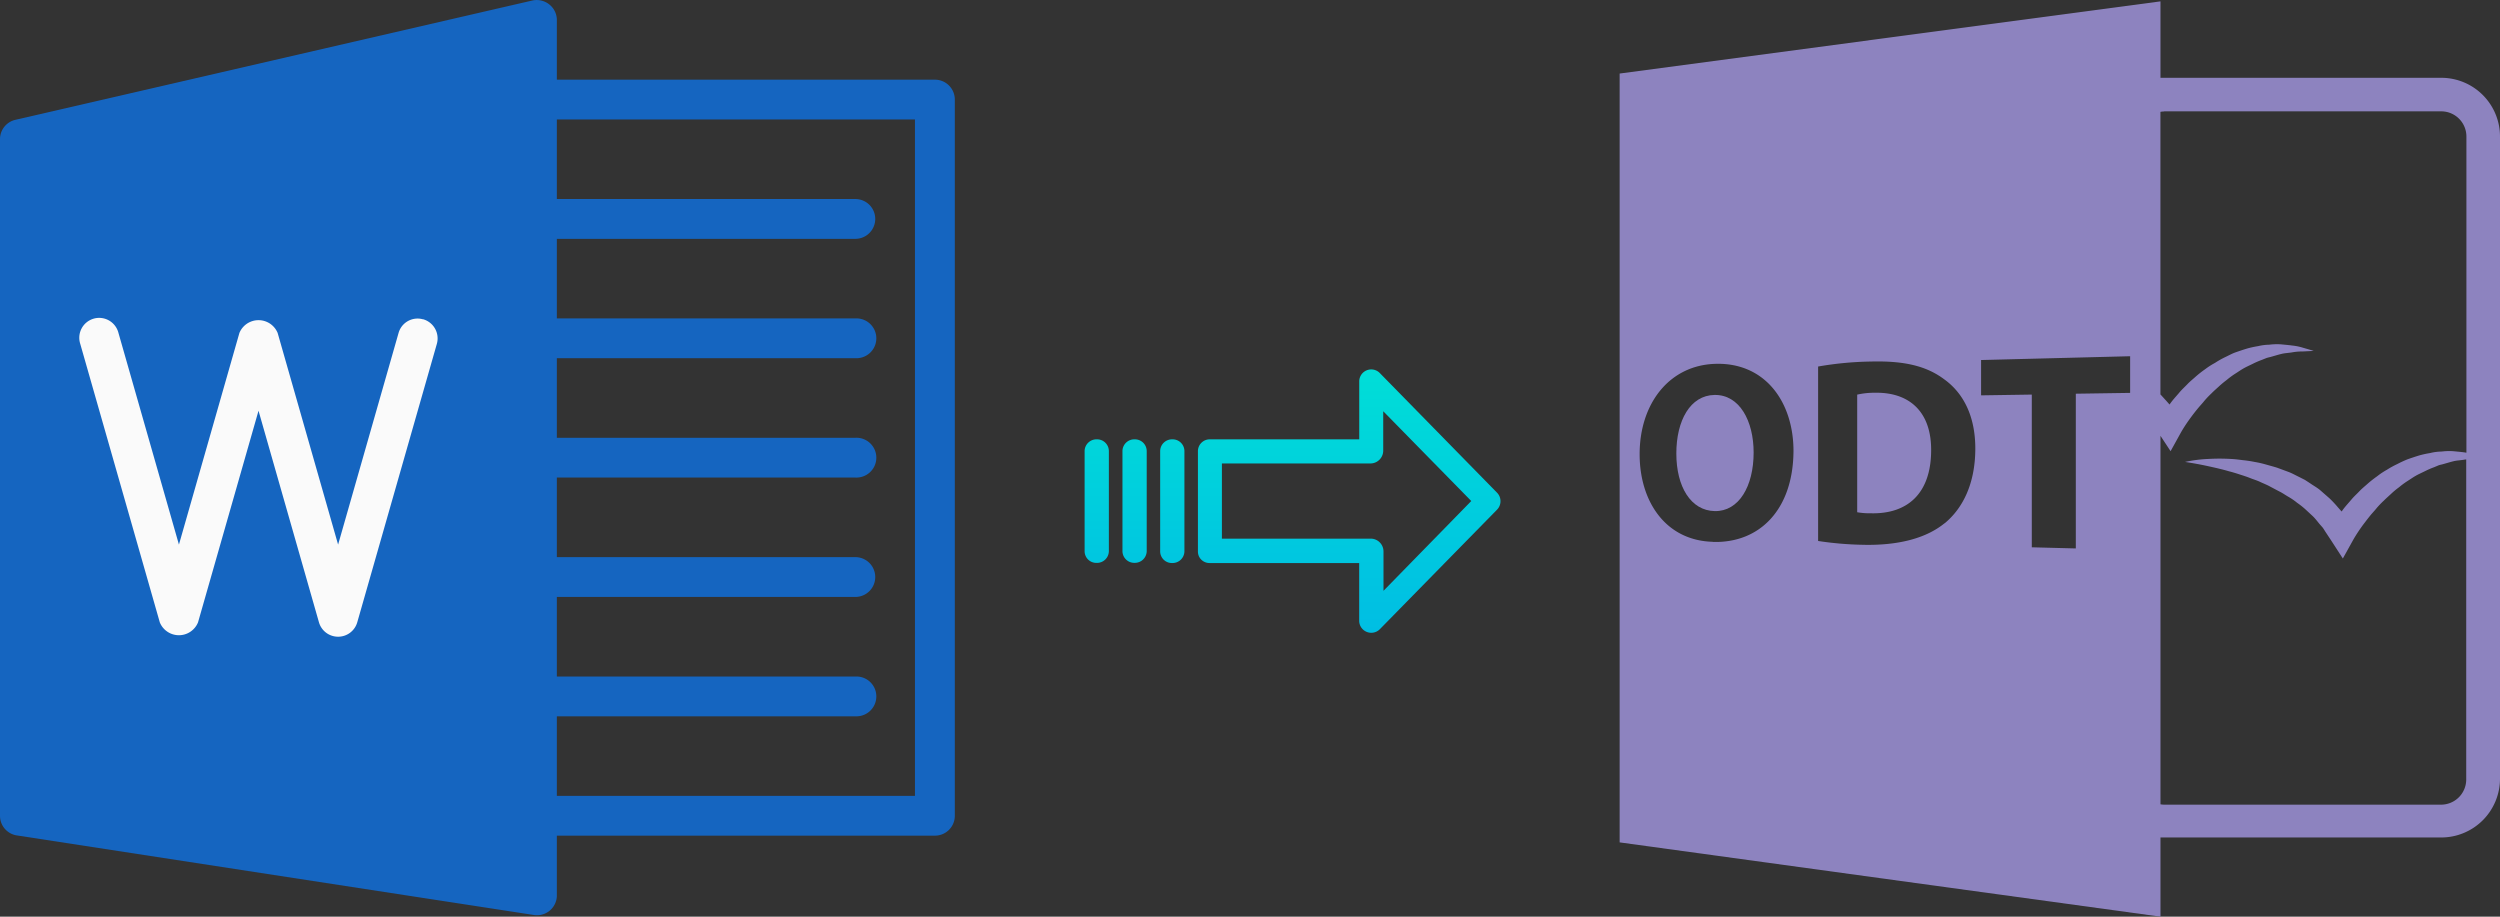 <svg xmlns="http://www.w3.org/2000/svg" xmlns:xlink="http://www.w3.org/1999/xlink" viewBox="0 0 546.28 200.3"><rect x="0" y="0" width="546.28" height="200.3" fill="#333333" stroke="none"/><defs><style>.cls-1{fill:#1565c0;}.cls-2{fill:#fafafa;}.cls-3{fill:#8d83bf;}.cls-4{fill:url(#linear-gradient);}.cls-5{fill:url(#linear-gradient-2);}.cls-6{fill:url(#linear-gradient-3);}.cls-7{fill:url(#linear-gradient-4);}</style><linearGradient id="linear-gradient" x1="294.8" y1="135.94" x2="294.8" y2="16.74" gradientTransform="matrix(1, 0, 0, -1, 0, 186.59)" gradientUnits="userSpaceOnUse"><stop offset="0" stop-color="#00efd1"/><stop offset="1" stop-color="#00acea"/></linearGradient><linearGradient id="linear-gradient-2" x1="256.15" y1="135.94" x2="256.15" y2="16.74" xlink:href="#linear-gradient"/><linearGradient id="linear-gradient-3" x1="247.91" y1="135.94" x2="247.91" y2="16.74" xlink:href="#linear-gradient"/><linearGradient id="linear-gradient-4" x1="239.66" y1="135.94" x2="239.66" y2="16.74" xlink:href="#linear-gradient"/></defs><title>doc to odt</title><g id="Layer_2" data-name="Layer 2"><g id="Layer_2-2" data-name="Layer 2"><g id="Layer_5_Image" data-name="Layer 5 Image"><path class="cls-1" d="M120.06,1a4.42,4.42,0,0,0-3.69-.9L3.37,26.18A4.34,4.34,0,0,0,0,30.45V178.26a4.33,4.33,0,0,0,3.68,4.29l113,17.39a4.34,4.34,0,0,0,4.95-3.63h0a3.6,3.6,0,0,0,.05-.66V4.37A4.33,4.33,0,0,0,120.06,1Z"/><path class="cls-1" d="M204.29,182.6H117.35a4.35,4.35,0,0,1-.42-8.69h83V26.11H117.35a4.35,4.35,0,1,1,0-8.7h86.94a4.35,4.35,0,0,1,4.35,4.35v156.5a4.34,4.34,0,0,1-4.34,4.34Z"/><path class="cls-2" d="M73.88,139.13A4.35,4.35,0,0,1,69.7,136L56.49,89.75,43.27,136a4.51,4.51,0,0,1-8.35,0L17.53,75.12a4.34,4.34,0,0,1,8.28-2.63,2.17,2.17,0,0,1,.07.24L39.1,119,52.31,72.76a4.52,4.52,0,0,1,8.36,0L73.88,119,87.09,72.76a4.31,4.31,0,0,1,5.28-3h.09a4.36,4.36,0,0,1,3,5.37L78.06,136A4.35,4.35,0,0,1,73.88,139.13Z"/><path class="cls-1" d="M186.9,52.19H117.35a4.35,4.35,0,1,1,0-8.7H186.9a4.35,4.35,0,0,1,0,8.7Z"/><path class="cls-1" d="M186.9,78.27H117.35a4.35,4.35,0,0,1-.42-8.69h70a4.35,4.35,0,0,1,.42,8.69A2.94,2.94,0,0,1,186.9,78.27Z"/><path class="cls-1" d="M186.9,104.35H117.35a4.35,4.35,0,0,1-.42-8.69h70a4.35,4.35,0,0,1,.42,8.69A2.94,2.94,0,0,1,186.9,104.35Z"/><path class="cls-1" d="M186.9,130.44H117.35a4.35,4.35,0,0,1,0-8.7H186.9a4.35,4.35,0,0,1,0,8.7Z"/><path class="cls-1" d="M186.9,156.52H117.35a4.35,4.35,0,0,1-.42-8.69h70a4.35,4.35,0,0,1,.42,8.69Z"/></g></g><g id="Layer_9" data-name="Layer 9"><g id="Layer_5_Image-2" data-name="Layer 5 Image"><path class="cls-3" d="M409.73,85.82a17.2,17.2,0,0,0-3.91.41v25.7a15.9,15.9,0,0,0,3,.23c7.91.19,13.16-4.24,13.16-13.82C422,90,417.25,85.69,409.73,85.82Z"/><path class="cls-3" d="M472.09,183h61.35a12.85,12.85,0,0,0,12.84-12.84V29.86A12.84,12.84,0,0,0,533.44,17H472.09V.3L353.91,16.07v168L472.09,200.3Zm.8-158.67h60.55a5.5,5.5,0,0,1,5.5,5.5V98.92c-.15,0-.29-.06-.45-.07-.81-.11-1.64-.18-2.47-.26a13,13,0,0,0-2.49.08A11.12,11.12,0,0,0,531,99a21.12,21.12,0,0,0-2.48.55c-.8.25-1.61.52-2.41.8a25.37,25.37,0,0,0-2.31,1.07,19.37,19.37,0,0,0-2.23,1.23,15.61,15.61,0,0,0-2.12,1.41,25,25,0,0,0-2,1.56c-.63.57-1.3,1.1-1.88,1.71s-1.21,1.17-1.75,1.82-1.12,1.26-1.64,1.93c-.18.22-.34.47-.51.69l-.78-.88a23.54,23.54,0,0,0-1.87-2L507,107.12c-.69-.58-1.48-1-2.22-1.52l-1.12-.73-1.18-.6c-.8-.38-1.57-.83-2.39-1.14l-2.46-.91c-.83-.27-1.67-.48-2.5-.72a21.84,21.84,0,0,0-2.52-.57,24.31,24.31,0,0,0-2.54-.38c-.84-.11-1.69-.22-2.54-.26a42.88,42.88,0,0,0-5.07,0,29.13,29.13,0,0,0-5,.65c1.65.25,3.28.54,4.88.89s3.19.7,4.74,1.16c.78.19,1.54.43,2.31.68s1.52.48,2.26.78,1.5.51,2.21.85,1.45.61,2.15,1l2.06,1.09c.69.33,1.31.79,2,1.18a14.12,14.12,0,0,1,1.87,1.29,18.35,18.35,0,0,1,1.77,1.39l1.64,1.52c.54.51,1,1.13,1.45,1.68l.73.83c.22.29.4.61.6.92l1.22,1.84,2.59,4,2.22-4c.29-.52.71-1.2,1.1-1.79s.83-1.22,1.28-1.81.9-1.18,1.36-1.75,1-1.12,1.45-1.69a19.21,19.21,0,0,1,1.54-1.6c.54-.54,1.07-1,1.62-1.51a16.3,16.3,0,0,1,1.7-1.41,17.42,17.42,0,0,1,1.78-1.32c.62-.39,1.23-.82,1.87-1.19s1.32-.66,2-1a18.6,18.6,0,0,1,2-.87l1-.42c.35-.12.73-.18,1.09-.29.72-.2,1.45-.43,2.2-.61s1.51-.19,2.28-.33a3.78,3.78,0,0,1,.47-.06v69.94a5.51,5.51,0,0,1-5.5,5.5H472.89a5.42,5.42,0,0,1-.8-.08V95.23l2.21,3.36,2.21-4c.29-.52.71-1.2,1.1-1.79s.84-1.22,1.28-1.81.9-1.18,1.37-1.75,1-1.12,1.45-1.69a20.81,20.81,0,0,1,1.53-1.6c.53-.54,1.07-1,1.62-1.51a20.83,20.83,0,0,1,1.7-1.41,17.42,17.42,0,0,1,1.78-1.32c.62-.39,1.23-.82,1.87-1.19s1.32-.66,2-1a18.6,18.6,0,0,1,2-.87l1.05-.42c.36-.12.73-.18,1.09-.29.72-.2,1.45-.43,2.2-.61s1.51-.2,2.28-.33a12.26,12.26,0,0,1,2.34-.2l2.4-.12c-.76-.25-1.54-.46-2.32-.69a12.17,12.17,0,0,0-2.4-.49c-.81-.11-1.64-.18-2.47-.26a13,13,0,0,0-2.49.08,11.73,11.73,0,0,0-2.5.32,21.12,21.12,0,0,0-2.48.55c-.8.25-1.61.52-2.41.8s-1.54.71-2.32,1.07A19.06,19.06,0,0,0,484,79.3a15.7,15.7,0,0,0-2.15,1.38,22.87,22.87,0,0,0-2,1.56c-.63.57-1.3,1.1-1.88,1.71s-1.21,1.17-1.75,1.82-1.12,1.26-1.64,1.93c-.18.22-.34.46-.51.69l-.78-.88c-.41-.44-.8-.89-1.21-1.32V24.44A4.67,4.67,0,0,1,472.89,24.36Zm-98.61,94.06c-10.21-.26-16-8.67-16-19.16,0-11,6.45-19.46,16.62-19.73,10.89-.29,17,8.42,17,19.06C391.83,111.23,384.62,118.71,374.28,118.42Zm50.65-4.07c-4.18,3.42-10.45,4.92-18,4.72a72.64,72.64,0,0,1-9.65-.83V80.09A73.43,73.43,0,0,1,408.83,79c7.33-.19,12.16,1,16,3.88,4.17,3,6.8,8,6.8,15.16C431.61,105.81,428.83,111.12,424.93,114.35Zm40.53-28.47-11.87.18v33.81l-9.62-.25V86.22l-11.08.17V78.67l32.57-.83v8Z"/><path class="cls-3" d="M374.64,86.3c-5.29.09-8.34,5.56-8.34,12.8s3.15,12.48,8.4,12.58,8.49-5.4,8.49-12.8C383.19,92,380.12,86.21,374.64,86.3Z"/></g></g><g id="Layer_3" data-name="Layer 3"><path class="cls-4" d="M301.51,81.52a2.62,2.62,0,0,0-4.5,1.85V96h-32.6a2.59,2.59,0,0,0-2.65,2.54v0l0,22a2.45,2.45,0,0,0,.78,1.79,2.54,2.54,0,0,0,1.87.7H297v12.59a2.62,2.62,0,0,0,1.63,2.45,2.56,2.56,0,0,0,1,.2,2.61,2.61,0,0,0,1.89-.79l25.6-26.11a2.65,2.65,0,0,0,0-3.71Zm.8,47.58v-8.62a2.8,2.8,0,0,0-2.7-2.78H267l0-16.43h32.55a2.8,2.8,0,0,0,2.7-2.78V89.86l19.24,19.62Z"/><path class="cls-5" d="M256.16,96h0a2.6,2.6,0,0,0-2.65,2.54v21.93a2.56,2.56,0,0,0,2.58,2.56h.07a2.6,2.6,0,0,0,2.65-2.55V98.52A2.58,2.58,0,0,0,256.23,96Z"/><path class="cls-6" d="M247.92,96h0a2.59,2.59,0,0,0-2.65,2.54v0l0,21.89a2.58,2.58,0,0,0,2.59,2.56h.06a2.6,2.6,0,0,0,2.65-2.55v0l0-21.89A2.58,2.58,0,0,0,248,96Z"/><path class="cls-7" d="M239.67,96h0A2.6,2.6,0,0,0,237,98.51v21.93a2.56,2.56,0,0,0,2.58,2.56h.07a2.6,2.6,0,0,0,2.65-2.55V98.52A2.58,2.58,0,0,0,239.74,96Z"/></g></g></svg>